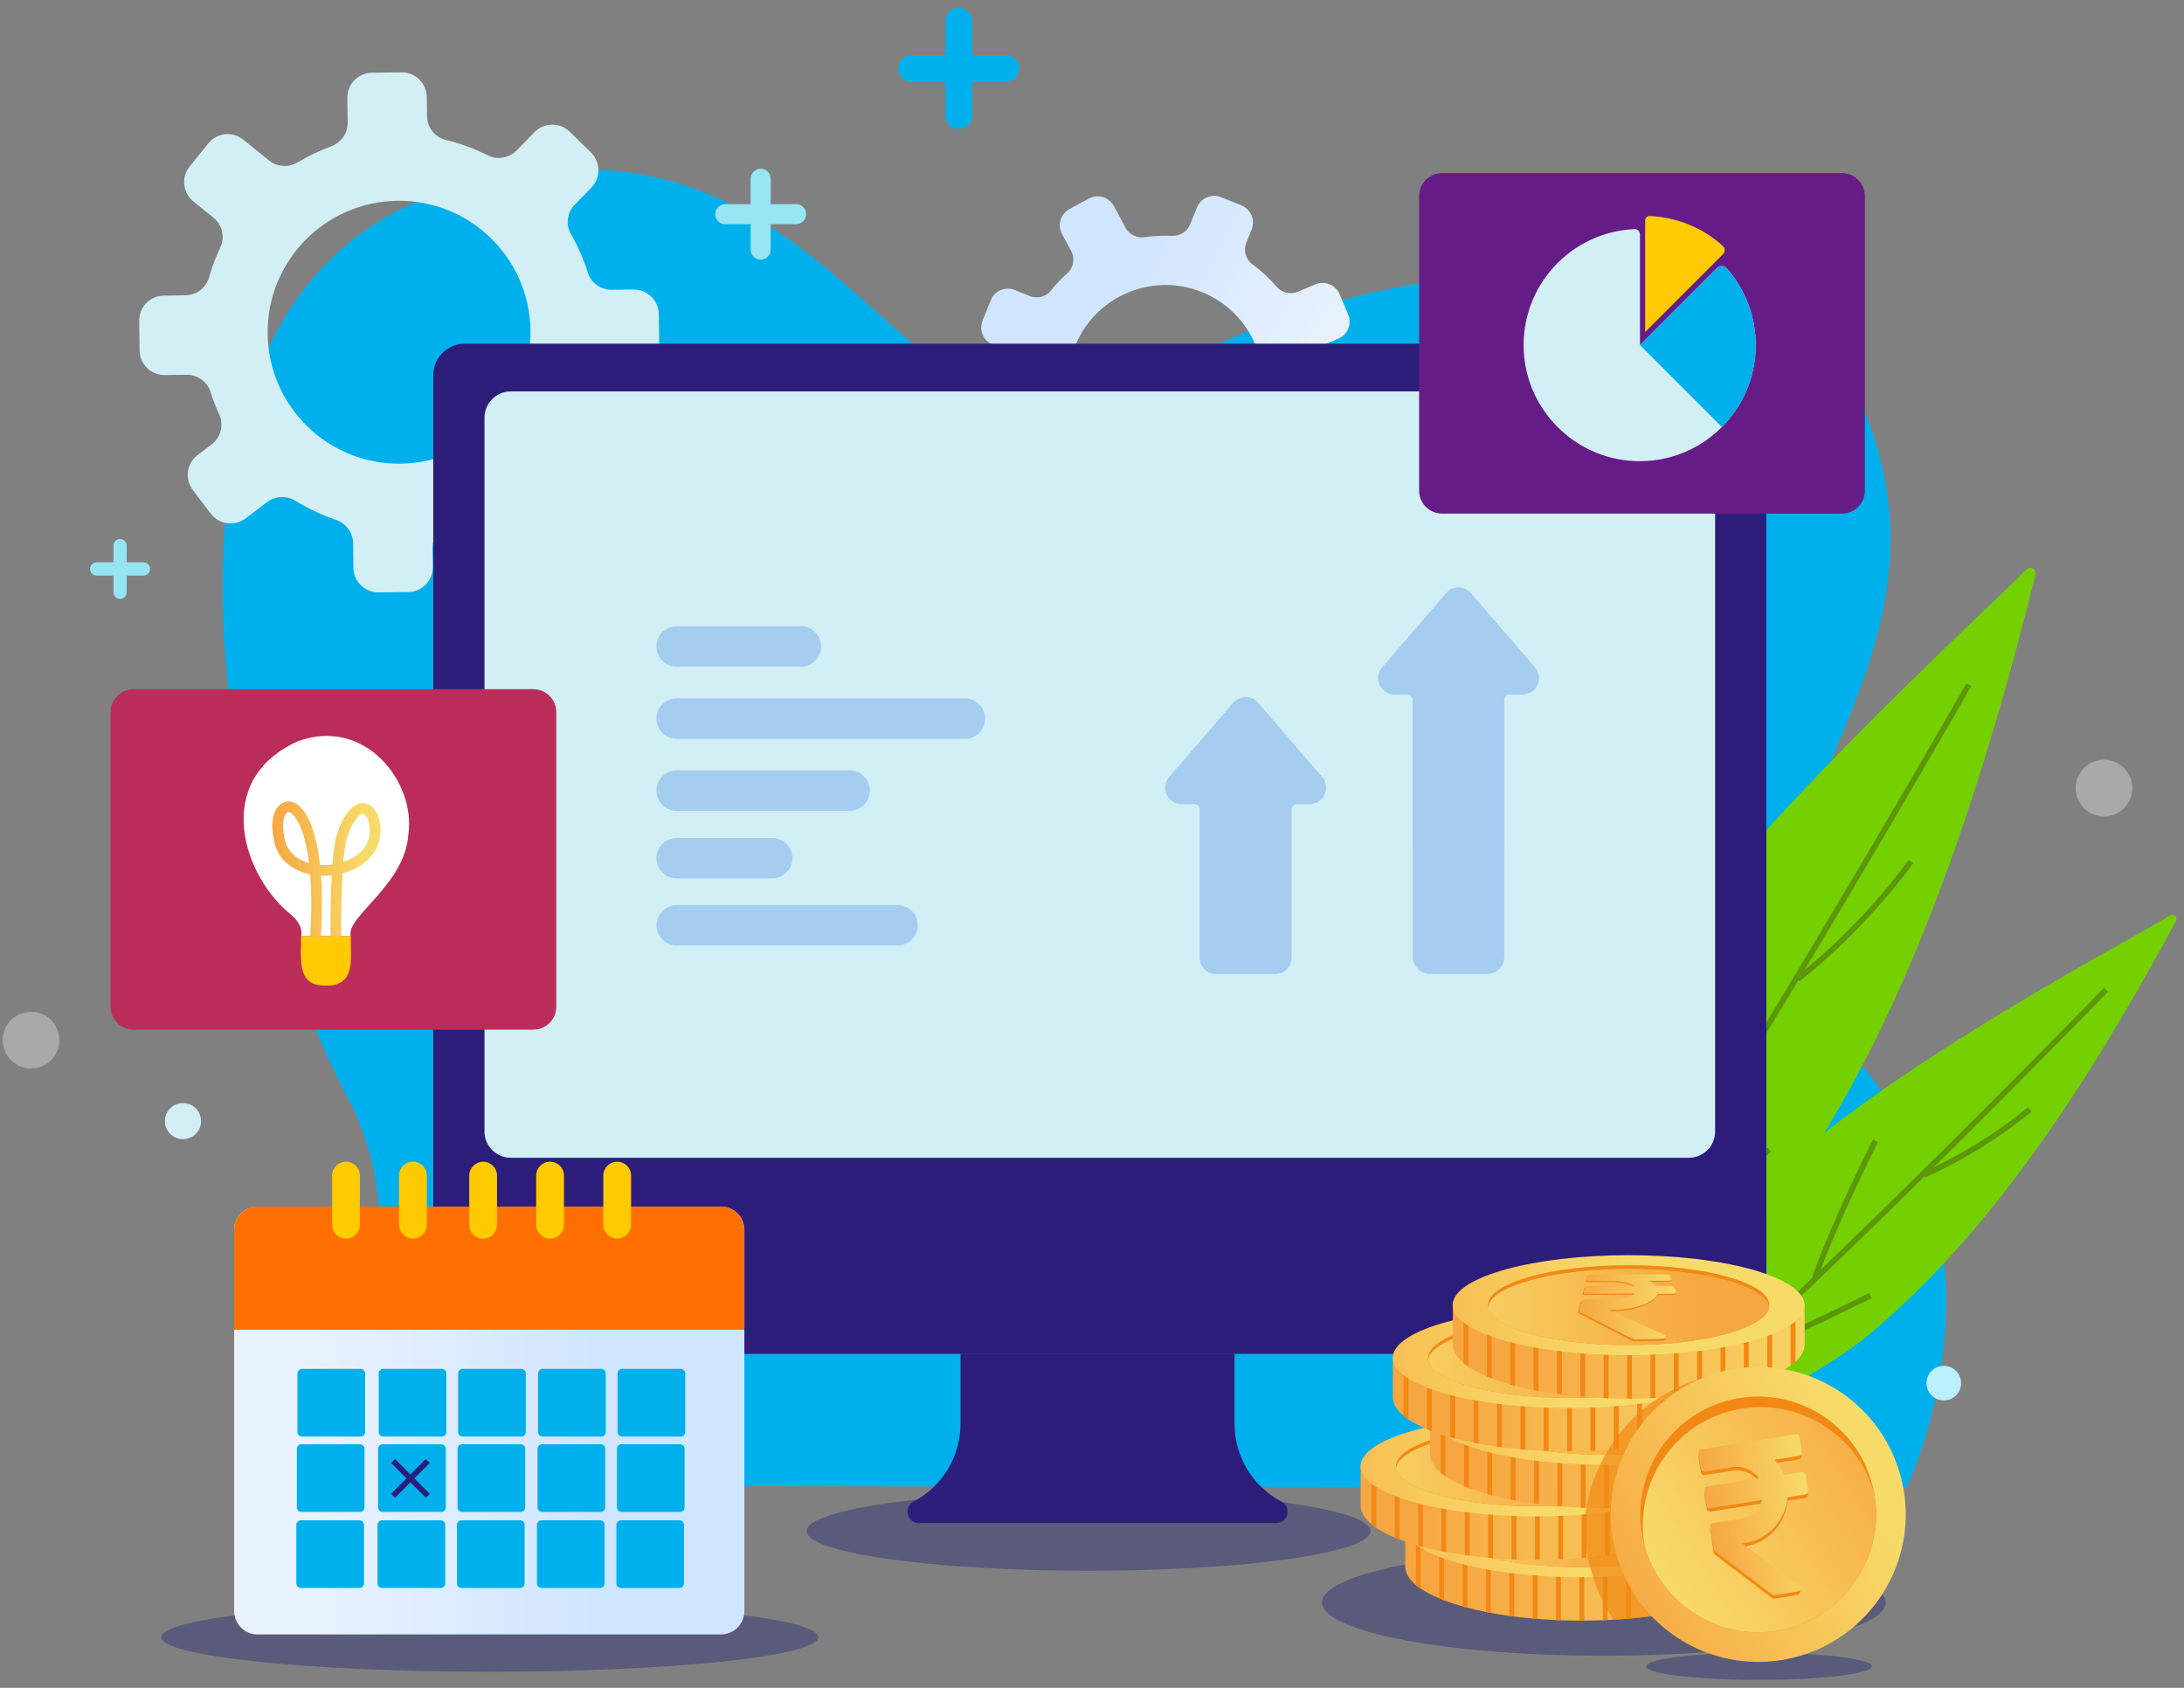 <svg width="198" height="153" viewBox="0 0 198 153" fill="none" xmlns="http://www.w3.org/2000/svg">
<rect x="0" y="0" width="198" height="153" fill="#808080" stroke="none"/>
<path d="M172.836 134.841C172.836 134.841 183.655 112.806 167.79 95.401C151.151 77.141 178.717 63.231 169.422 38.245C163.159 21.411 127.263 20.523 104.355 34.4C81.453 48.277 77.92 6.296 40.99 17.146C9.918 26.274 19.741 77.162 31.48 99.424C37.716 111.255 32.67 123.463 30.112 134.685L172.836 134.841Z" fill="#00B0ED"/>
<path d="M57.43 26.242L55.47 26.269C54.49 26.279 53.596 25.671 53.3 24.734C52.912 23.495 52.39 22.316 51.755 21.207C51.259 20.345 51.421 19.252 52.115 18.541L53.612 17.006C54.485 16.113 54.463 14.68 53.569 13.813L51.647 11.939C50.753 11.067 49.321 11.088 48.453 11.982L46.87 13.609C46.181 14.319 45.104 14.529 44.221 14.082C43.015 13.474 41.733 13 40.392 12.677C39.407 12.44 38.723 11.535 38.712 10.523L38.691 8.789C38.674 7.54 37.651 6.543 36.402 6.56L33.72 6.592C32.471 6.608 31.475 7.631 31.491 8.881L31.518 11.115C31.528 12.09 30.909 12.941 29.994 13.28C28.949 13.662 27.953 14.142 27.016 14.702C26.186 15.197 25.147 15.149 24.393 14.546L22.062 12.661C21.092 11.875 19.671 12.025 18.884 13L17.199 15.084C16.413 16.053 16.564 17.475 17.533 18.261L19.348 19.726C20.15 20.378 20.419 21.492 19.978 22.429C19.558 23.307 19.213 24.228 18.938 25.176C18.669 26.118 17.791 26.753 16.811 26.77L14.851 26.797C13.602 26.813 12.606 27.836 12.622 29.085L12.654 31.767C12.67 33.016 13.693 34.012 14.943 33.996L16.892 33.969C17.878 33.959 18.782 34.572 19.078 35.509C19.305 36.22 19.568 36.91 19.875 37.577C20.311 38.53 20.015 39.661 19.181 40.291L17.915 41.25C16.919 42.004 16.725 43.42 17.479 44.416L19.1 46.554C19.854 47.55 21.27 47.744 22.266 46.99L24.221 45.509C24.98 44.933 26.003 44.912 26.811 45.412C27.942 46.107 29.159 46.683 30.435 47.114C31.356 47.426 32.002 48.261 32.013 49.236L32.04 51.471C32.056 52.72 33.079 53.716 34.329 53.7L37.01 53.668C38.26 53.651 39.256 52.628 39.24 51.379L39.218 49.645C39.208 48.633 39.864 47.712 40.844 47.448C42.169 47.093 43.435 46.586 44.619 45.956C45.492 45.493 46.563 45.676 47.274 46.365L48.927 47.976C49.821 48.848 51.254 48.827 52.121 47.933L53.995 46.01C54.867 45.116 54.846 43.684 53.952 42.817L52.401 41.304C51.684 40.609 51.501 39.521 51.975 38.644C52.589 37.513 53.079 36.312 53.44 35.057C53.709 34.115 54.592 33.479 55.572 33.468L57.533 33.441C58.782 33.425 59.778 32.402 59.762 31.153L59.73 28.471C59.703 27.222 58.674 26.226 57.43 26.242ZM36.332 42.031C29.751 42.117 24.35 36.85 24.264 30.27C24.178 23.689 29.444 18.288 36.025 18.202C42.605 18.116 48.007 23.382 48.093 29.963C48.179 36.543 42.912 41.944 36.332 42.031Z" fill="#D2EFF6"/>
<path d="M121.307 38.11L119.956 37.566C119.282 37.297 118.846 36.619 118.911 35.897C118.997 34.938 118.981 33.98 118.862 33.043C118.771 32.311 119.191 31.611 119.869 31.32L121.334 30.695C122.185 30.334 122.583 29.349 122.223 28.498L121.442 26.667C121.081 25.816 120.096 25.418 119.245 25.779L117.694 26.436C117.021 26.721 116.224 26.559 115.744 25.999C115.093 25.24 114.35 24.546 113.526 23.942C112.917 23.495 112.713 22.682 112.993 21.988L113.472 20.797C113.817 19.941 113.402 18.961 112.546 18.617L110.699 17.873C109.843 17.529 108.862 17.944 108.518 18.8L107.899 20.334C107.629 21.008 106.956 21.411 106.235 21.379C105.411 21.341 104.592 21.384 103.79 21.498C103.079 21.6 102.384 21.271 102.04 20.641L100.984 18.681C100.543 17.868 99.53 17.561 98.712 18.003L96.962 18.945C96.148 19.387 95.841 20.399 96.283 21.218L97.107 22.741C97.473 23.415 97.333 24.26 96.762 24.772C96.224 25.251 95.723 25.779 95.265 26.355C94.813 26.92 94.027 27.103 93.354 26.834L92.002 26.29C91.146 25.946 90.166 26.36 89.821 27.216L89.078 29.064C88.733 29.92 89.148 30.9 90.004 31.244L91.345 31.783C92.023 32.058 92.465 32.736 92.4 33.463C92.352 34.012 92.336 34.562 92.352 35.105C92.379 35.881 91.851 36.57 91.097 36.764L89.956 37.06C89.062 37.292 88.518 38.207 88.749 39.101L89.245 41.029C89.476 41.923 90.392 42.461 91.286 42.235L93.047 41.783C93.731 41.605 94.436 41.885 94.845 42.456C95.421 43.258 96.084 43.996 96.838 44.658C97.382 45.138 97.581 45.892 97.312 46.565L96.692 48.099C96.348 48.956 96.762 49.936 97.619 50.28L99.466 51.024C100.322 51.368 101.302 50.953 101.647 50.097L102.126 48.907C102.406 48.207 103.122 47.771 103.865 47.868C104.872 48.003 105.885 48.019 106.875 47.927C107.602 47.857 108.286 48.293 108.572 48.967L109.239 50.544C109.6 51.395 110.586 51.794 111.436 51.433L113.267 50.657C114.118 50.297 114.517 49.311 114.156 48.46L113.526 46.985C113.235 46.306 113.418 45.509 113.994 45.041C114.737 44.443 115.416 43.765 116.024 43.005C116.477 42.44 117.263 42.257 117.936 42.526L119.282 43.07C120.139 43.414 121.119 43 121.463 42.144L122.206 40.297C122.578 39.435 122.163 38.46 121.307 38.11ZM102.352 42.871C97.829 41.045 95.637 35.897 97.468 31.368C99.293 26.845 104.441 24.653 108.97 26.479C113.494 28.304 115.685 33.452 113.86 37.981C112.029 42.51 106.881 44.696 102.352 42.871Z" fill="url(#paint0_linear_1_425)"/>
<path d="M139.702 137.835C139.315 138.244 139.729 138.831 140.16 138.481C146.008 133.683 163.213 126.193 169.438 120.991C178.663 113.28 187.333 101.933 197.241 83.554C197.456 83.156 197.117 82.757 196.756 82.978C192.233 85.735 165.583 99.58 156.525 111.061C149.072 120.512 146.423 130.759 139.702 137.835Z" fill="#74D000"/>
<path d="M190.924 89.72C190.924 89.72 158.69 123.021 141.722 136.43" stroke="#5C960B" stroke-width="0.508" stroke-miterlimit="10"/>
<path d="M169.578 117.442C169.578 117.442 161.921 121.244 156.837 123.333" stroke="#5C960B" stroke-width="0.508" stroke-miterlimit="10"/>
<path d="M170.025 103.414C170.025 103.414 166.196 110.996 164.516 115.902" stroke="#5C960B" stroke-width="0.508" stroke-miterlimit="10"/>
<path d="M184.01 100.571C184.01 100.571 179.987 104.044 174.414 106.505" stroke="#5C960B" stroke-width="0.508" stroke-miterlimit="10"/>
<path d="M129.083 139.828C128.722 140.468 129.444 141.088 129.875 140.501C135.739 132.504 155.157 117.405 161.372 108.772C170.58 95.978 177.903 78.751 184.511 52.192C184.656 51.616 184.096 51.223 183.709 51.621C178.862 56.597 149.514 82.838 141.743 100.361C135.351 114.777 135.319 128.659 129.083 139.828Z" fill="#74D000"/>
<path d="M178.496 62.068C178.496 62.068 148.383 114.841 131.189 137.383" stroke="#5C960B" stroke-width="0.508" stroke-miterlimit="10"/>
<path d="M160.402 104.217C160.402 104.217 151.915 111.535 146.137 115.837" stroke="#5C960B" stroke-width="0.508" stroke-miterlimit="10"/>
<path d="M156.401 86.258C156.401 86.258 154.005 97.13 153.461 103.904" stroke="#5C960B" stroke-width="0.508" stroke-miterlimit="10"/>
<path d="M173.24 78.099C173.24 78.099 169.261 83.818 162.982 88.756" stroke="#5C960B" stroke-width="0.508" stroke-miterlimit="10"/>
<path opacity="0.3" d="M98.69 142.385C112.805 142.385 124.247 140.775 124.247 138.788C124.247 136.802 112.805 135.191 98.69 135.191C84.575 135.191 73.133 136.802 73.133 138.788C73.133 140.775 84.575 142.385 98.69 142.385Z" fill="url(#paint1_linear_1_425)"/>
<path opacity="0.3" d="M44.399 151.54C60.851 151.54 74.188 150.137 74.188 148.406C74.188 146.675 60.851 145.272 44.399 145.272C27.946 145.272 14.609 146.675 14.609 148.406C14.609 150.137 27.946 151.54 44.399 151.54Z" fill="url(#paint2_linear_1_425)"/>
<path opacity="0.3" d="M159.465 152.278C165.122 152.278 169.708 151.728 169.708 151.05C169.708 150.372 165.122 149.822 159.465 149.822C153.809 149.822 149.223 150.372 149.223 151.05C149.223 151.728 153.809 152.278 159.465 152.278Z" fill="url(#paint3_linear_1_425)"/>
<path opacity="0.3" d="M145.405 150.091C159.52 150.091 170.962 147.926 170.962 145.256C170.962 142.585 159.52 140.42 145.405 140.42C131.29 140.42 119.848 142.585 119.848 145.256C119.848 147.926 131.29 150.091 145.405 150.091Z" fill="url(#paint4_linear_1_425)"/>
<path d="M157.274 122.709H42.142C40.559 122.709 39.278 121.427 39.278 119.844V34.018C39.278 32.434 40.559 31.153 42.142 31.153H157.274C158.857 31.153 160.138 32.434 160.138 34.018V119.844C160.138 121.427 158.857 122.709 157.274 122.709Z" fill="#2C1D7B"/>
<path d="M42.142 122.709H157.274C158.857 122.709 160.138 121.427 160.138 119.844V109.871H39.278V119.844C39.278 121.427 40.559 122.709 42.142 122.709Z" fill="#2C1D7B"/>
<path d="M87.08 129.063V122.709H111.921V129.063C111.921 132.019 113.558 134.739 116.181 136.117C117.134 136.618 116.778 138.061 115.701 138.061H111.926H87.085H83.311C82.234 138.061 81.878 136.618 82.831 136.117C85.438 134.739 87.08 132.019 87.08 129.063Z" fill="#2C1D7B"/>
<path d="M153.116 104.949H46.3C44.986 104.949 43.925 103.883 43.925 102.574V37.857C43.925 36.543 44.991 35.483 46.3 35.483H153.116C154.43 35.483 155.491 36.549 155.491 37.857V102.569C155.496 103.883 154.43 104.949 153.116 104.949Z" fill="#D2EFF6"/>
<path d="M159.298 141.933C159.298 141.949 159.298 141.965 159.298 141.976C159.298 142.531 159.002 143.064 158.458 143.559C158.324 143.683 158.178 143.802 158.017 143.915C157.564 144.243 156.999 144.55 156.342 144.836C156.197 144.9 156.051 144.959 155.9 145.019C155.389 145.218 154.829 145.406 154.226 145.584C154.08 145.627 153.935 145.665 153.784 145.708C153.256 145.848 152.696 145.983 152.109 146.101C151.964 146.133 151.819 146.16 151.668 146.187C151.129 146.29 150.569 146.381 149.993 146.462C149.848 146.483 149.697 146.505 149.552 146.521C149.008 146.591 148.448 146.656 147.877 146.704C147.731 146.715 147.581 146.731 147.435 146.742C146.886 146.785 146.326 146.823 145.76 146.85C145.615 146.855 145.464 146.86 145.319 146.866C144.77 146.887 144.21 146.898 143.644 146.903C143.547 146.903 143.445 146.903 143.348 146.903C143.3 146.903 143.251 146.903 143.203 146.903C142.637 146.903 142.077 146.893 141.528 146.871C141.377 146.866 141.232 146.86 141.086 146.855C140.666 146.839 140.252 146.812 139.842 146.785C139.697 146.774 139.552 146.763 139.406 146.753C139.255 146.742 139.11 146.731 138.965 146.715C138.394 146.667 137.834 146.607 137.29 146.537C137.139 146.516 136.994 146.5 136.848 146.478C136.504 146.43 136.164 146.381 135.83 146.322C135.61 146.284 135.389 146.246 135.174 146.209C135.023 146.182 134.877 146.155 134.732 146.123C134.145 146.004 133.585 145.88 133.057 145.74C132.955 145.713 132.847 145.687 132.745 145.66C132.702 145.649 132.659 145.633 132.616 145.622C132.379 145.557 132.142 145.487 131.916 145.412C131.571 145.304 131.248 145.191 130.941 145.073C130.79 145.013 130.639 144.954 130.499 144.895C129.934 144.658 129.433 144.405 129.013 144.141C128.948 144.098 128.884 144.06 128.825 144.017C128.749 143.963 128.674 143.915 128.604 143.861C128.528 143.802 128.453 143.748 128.383 143.689C127.742 143.156 127.392 142.579 127.392 141.976C127.392 141.933 127.392 141.89 127.398 141.847V138.438H128.378H128.819H130.494H130.936H132.244H132.61H133.052H134.727H135.168L136.843 138.433H137.284L138.959 138.427H139.401H141.076H141.517H143.192H143.633H145.308H145.75L147.424 138.422H147.866L149.541 138.417H149.982H151.657H152.099H153.773H154.215H154.323H155.89H156.331L158.006 138.411H158.447H159.282L159.298 141.933Z" fill="url(#paint5_linear_1_425)"/>
<path d="M128.803 138.444V144.023C128.728 143.969 128.652 143.92 128.582 143.866C128.507 143.807 128.432 143.753 128.362 143.694V138.449L128.803 138.444Z" fill="#F18914"/>
<path d="M130.919 138.438V145.078C130.769 145.019 130.618 144.96 130.478 144.9V138.438H130.919Z" fill="#F18914"/>
<path d="M133.036 138.433V145.746C132.933 145.719 132.826 145.692 132.723 145.665C132.68 145.654 132.637 145.638 132.594 145.627V138.438L133.036 138.433Z" fill="#F18914"/>
<path d="M135.157 138.433V146.214C135.007 146.187 134.861 146.16 134.716 146.128V138.433H135.157Z" fill="#F18914"/>
<path d="M137.274 138.427V146.537C137.123 146.516 136.978 146.5 136.832 146.478V138.427H137.274Z" fill="#F18914"/>
<path d="M139.395 138.427V146.758C139.245 146.747 139.099 146.737 138.954 146.72V138.427H139.395Z" fill="#F18914"/>
<path d="M141.512 138.422V146.877C141.361 146.871 141.216 146.866 141.07 146.86V138.422H141.512Z" fill="#F18914"/>
<path d="M143.628 138.417V146.903C143.531 146.903 143.429 146.903 143.332 146.903C143.283 146.903 143.235 146.903 143.186 146.903V138.417H143.628Z" fill="#F18914"/>
<path d="M145.75 138.417V146.855C145.604 146.86 145.454 146.866 145.308 146.871V138.417H145.75Z" fill="#F18914"/>
<path d="M147.866 138.411V146.704C147.721 146.715 147.57 146.731 147.424 146.742V138.411H147.866Z" fill="#F18914"/>
<path d="M149.982 138.411V146.462C149.837 146.483 149.686 146.505 149.541 146.521V138.411H149.982Z" fill="#F18914"/>
<path d="M152.104 138.406V146.096C151.959 146.128 151.813 146.155 151.662 146.182V138.406H152.104Z" fill="#F18914"/>
<path d="M154.22 138.406V145.584C154.075 145.627 153.929 145.665 153.779 145.708V138.406H154.22Z" fill="#F18914"/>
<path d="M156.342 138.401V144.836C156.197 144.9 156.051 144.959 155.9 145.019V138.401H156.342Z" fill="#F18914"/>
<path d="M158.458 138.395V143.559C158.324 143.683 158.178 143.802 158.017 143.915V138.395H158.458Z" fill="#F18914"/>
<path d="M159.293 138.438C159.293 140.942 152.147 142.972 143.337 142.972C142.131 142.972 140.962 142.935 139.832 142.865C138.415 142.773 137.064 142.633 135.82 142.439C134.705 142.272 133.671 142.062 132.734 141.825C132.449 141.755 132.169 141.68 131.905 141.599C130.731 141.255 129.745 140.862 129.002 140.431C128.857 140.345 128.717 140.258 128.593 140.172C127.812 139.639 127.381 139.052 127.381 138.438C127.381 138.384 127.387 138.325 127.392 138.271C127.699 135.848 134.721 133.909 143.337 133.909C145.459 133.909 147.478 134.028 149.331 134.238C149.686 134.281 150.042 134.324 150.381 134.373C151.883 134.583 153.251 134.857 154.441 135.186C154.705 135.256 154.958 135.331 155.2 135.412C156.067 135.687 156.821 135.993 157.435 136.322C158.071 136.661 158.555 137.027 158.868 137.41C159.099 137.69 159.234 137.981 159.277 138.277C159.288 138.325 159.293 138.384 159.293 138.438Z" fill="url(#paint6_linear_1_425)"/>
<path d="M156.089 138.438C156.089 138.492 156.083 138.551 156.078 138.605C155.771 140.528 150.171 142.062 143.337 142.062C136.498 142.062 130.903 140.528 130.596 138.605C130.591 138.551 130.586 138.492 130.586 138.438C130.586 136.44 136.31 134.814 143.343 134.814C150.375 134.814 156.089 136.44 156.089 138.438Z" fill="#F18914"/>
<path d="M156.078 138.605C155.771 140.528 150.171 142.062 143.337 142.062C143.186 142.062 143.03 142.062 142.879 142.062C141.356 142.046 139.896 141.955 138.55 141.799C137.204 141.642 135.97 141.427 134.899 141.158C134.624 141.088 134.366 141.018 134.113 140.942C132.971 140.603 132.056 140.199 131.447 139.752C131.302 139.644 131.167 139.537 131.059 139.424C130.796 139.16 130.639 138.885 130.591 138.605C130.898 136.683 136.498 135.148 143.332 135.148C144.199 135.148 145.044 135.175 145.863 135.218C146.277 135.24 146.692 135.272 147.091 135.31C148.733 135.455 150.235 135.692 151.522 135.999C151.802 136.063 152.066 136.133 152.325 136.209C153.326 136.494 154.166 136.823 154.791 137.189C155.405 137.544 155.814 137.932 155.992 138.341C156.035 138.422 156.062 138.514 156.078 138.605Z" fill="url(#paint7_linear_1_425)"/>
<path d="M145.109 140.495V141.098H142.416V140.522C140.505 140.49 138.658 140.345 137.511 140.145L138.959 139.214C140.219 139.424 141.899 139.558 143.369 139.558C144.651 139.558 145.109 139.483 145.109 139.354C145.109 138.874 137.721 139.262 137.721 137.846C137.721 137.232 139.288 136.72 142.416 136.591V135.999H145.109V136.58C146.52 136.618 147.898 136.72 148.986 136.893L147.629 137.819C146.31 137.631 145.071 137.539 143.908 137.539C142.589 137.539 142.169 137.647 142.169 137.776C142.169 138.234 149.557 137.851 149.557 139.251C149.557 139.838 148.071 140.35 145.109 140.495Z" fill="#F18914"/>
<path d="M145.028 140.296V140.899H142.336V140.323C140.424 140.291 138.577 140.145 137.43 139.946L138.878 139.014C140.138 139.224 141.819 139.359 143.289 139.359C144.57 139.359 145.028 139.284 145.028 139.154C145.028 138.675 137.64 139.063 137.64 137.647C137.64 137.033 139.207 136.521 142.336 136.392V135.8H145.028V136.381C146.439 136.419 147.818 136.521 148.905 136.694L147.548 137.62C146.229 137.431 144.99 137.34 143.827 137.34C142.508 137.34 142.088 137.447 142.088 137.577C142.088 138.034 149.476 137.652 149.476 139.052C149.481 139.639 147.99 140.151 145.028 140.296Z" fill="url(#paint8_linear_1_425)"/>
<path d="M155.26 136.414C155.26 136.43 155.26 136.446 155.26 136.457C155.26 137.011 154.963 137.544 154.42 138.04C154.285 138.164 154.139 138.282 153.978 138.395C153.526 138.724 152.96 139.031 152.303 139.316C152.158 139.381 152.012 139.44 151.862 139.499C151.35 139.698 150.79 139.887 150.187 140.065C150.042 140.108 149.896 140.145 149.745 140.188C149.218 140.328 148.658 140.463 148.071 140.581C147.925 140.614 147.78 140.641 147.629 140.668C147.091 140.77 146.531 140.862 145.954 140.942C145.809 140.964 145.658 140.985 145.513 141.002C144.969 141.072 144.409 141.136 143.838 141.185C143.693 141.195 143.542 141.212 143.396 141.222C142.847 141.265 142.287 141.303 141.722 141.33C141.576 141.335 141.426 141.341 141.28 141.352C140.731 141.373 140.171 141.384 139.605 141.389C139.508 141.389 139.406 141.389 139.309 141.389C139.261 141.389 139.212 141.389 139.164 141.389C138.598 141.389 138.038 141.378 137.489 141.357C137.338 141.352 137.193 141.346 137.048 141.341C136.627 141.325 136.213 141.298 135.804 141.271C135.658 141.26 135.513 141.249 135.367 141.238C135.217 141.228 135.071 141.217 134.926 141.201C134.355 141.152 133.795 141.093 133.251 141.023C133.1 141.002 132.955 140.985 132.81 140.964C132.465 140.915 132.126 140.867 131.792 140.808C131.571 140.77 131.35 140.732 131.135 140.695C130.984 140.668 130.839 140.641 130.693 140.608C130.106 140.49 129.546 140.366 129.018 140.226C128.916 140.199 128.808 140.172 128.706 140.145C128.663 140.135 128.62 140.118 128.577 140.108C128.34 140.043 128.103 139.973 127.877 139.898C127.532 139.79 127.209 139.677 126.902 139.558C126.751 139.499 126.601 139.44 126.461 139.381C125.895 139.144 125.394 138.891 124.974 138.627C124.91 138.584 124.845 138.546 124.786 138.503C124.71 138.449 124.635 138.401 124.565 138.347C124.49 138.287 124.414 138.234 124.344 138.174C123.703 137.641 123.353 137.065 123.353 136.462C123.353 136.419 123.353 136.376 123.359 136.333V132.924H124.339H124.78H126.455H126.897H128.205H128.572H129.013H130.688H131.129L132.804 132.919H133.246L134.92 132.913H135.362H137.037H137.478H139.153H139.595H141.269H141.711L143.386 132.908H143.827L145.502 132.902H145.944H147.618H148.06H149.735H150.176H150.284H151.851H152.292L153.967 132.897H154.409H155.243L155.26 136.414Z" fill="url(#paint9_linear_1_425)"/>
<path d="M124.764 132.924V138.503C124.689 138.449 124.614 138.401 124.544 138.347C124.468 138.287 124.393 138.234 124.323 138.174V132.929L124.764 132.924Z" fill="#F18914"/>
<path d="M126.886 132.919V139.558C126.735 139.499 126.584 139.44 126.444 139.381V132.919H126.886Z" fill="#F18914"/>
<path d="M129.002 132.913V140.226C128.9 140.199 128.792 140.172 128.69 140.145C128.647 140.135 128.604 140.118 128.561 140.108V132.919L129.002 132.913Z" fill="#F18914"/>
<path d="M131.119 132.913V140.695C130.968 140.668 130.822 140.641 130.677 140.608V132.913H131.119Z" fill="#F18914"/>
<path d="M133.24 132.908V141.018C133.09 140.996 132.944 140.98 132.799 140.958V132.908H133.24Z" fill="#F18914"/>
<path d="M135.357 132.908V141.238C135.206 141.228 135.06 141.217 134.915 141.201V132.908H135.357Z" fill="#F18914"/>
<path d="M137.478 132.902V141.357C137.328 141.352 137.182 141.346 137.037 141.341V132.902H137.478Z" fill="#F18914"/>
<path d="M139.595 132.902V141.389C139.498 141.389 139.395 141.389 139.298 141.389C139.25 141.389 139.202 141.389 139.153 141.389V132.902H139.595Z" fill="#F18914"/>
<path d="M141.711 132.897V141.335C141.566 141.341 141.415 141.346 141.269 141.357V132.902L141.711 132.897Z" fill="#F18914"/>
<path d="M143.833 132.892V141.185C143.687 141.195 143.536 141.212 143.391 141.222V132.892H143.833Z" fill="#F18914"/>
<path d="M145.949 132.892V140.942C145.804 140.964 145.653 140.985 145.507 141.002V132.892H145.949Z" fill="#F18914"/>
<path d="M148.065 132.886V140.582C147.92 140.614 147.774 140.641 147.624 140.668V132.892L148.065 132.886Z" fill="#F18914"/>
<path d="M150.187 132.886V140.065C150.042 140.108 149.896 140.145 149.745 140.188V132.886H150.187Z" fill="#F18914"/>
<path d="M152.303 132.881V139.316C152.158 139.381 152.012 139.44 151.862 139.499V132.881H152.303Z" fill="#F18914"/>
<path d="M154.425 132.881V138.045C154.29 138.169 154.145 138.287 153.983 138.401V132.881H154.425Z" fill="#F18914"/>
<path d="M155.26 132.919C155.26 135.423 148.114 137.453 139.304 137.453C138.098 137.453 136.929 137.415 135.798 137.345C134.382 137.254 133.03 137.114 131.786 136.92C130.672 136.753 129.638 136.543 128.701 136.306C128.415 136.236 128.135 136.16 127.871 136.08C126.698 135.735 125.712 135.342 124.969 134.911C124.824 134.825 124.684 134.739 124.56 134.653C123.779 134.119 123.348 133.533 123.348 132.919C123.348 132.865 123.353 132.806 123.359 132.752C123.666 130.328 130.688 128.39 139.304 128.39C141.426 128.39 143.445 128.508 145.297 128.718C145.653 128.761 146.008 128.804 146.347 128.853C147.85 129.063 149.218 129.338 150.408 129.666C150.672 129.736 150.925 129.812 151.167 129.892C152.034 130.167 152.788 130.474 153.402 130.802C154.037 131.142 154.522 131.508 154.834 131.89C155.066 132.17 155.2 132.461 155.243 132.757C155.254 132.806 155.26 132.865 155.26 132.919Z" fill="url(#paint10_linear_1_425)"/>
<path d="M152.056 132.919C152.056 132.973 152.05 133.032 152.045 133.086C151.738 135.008 146.137 136.543 139.304 136.543C132.465 136.543 126.87 135.008 126.563 133.086C126.558 133.032 126.552 132.973 126.552 132.919C126.552 130.921 132.276 129.295 139.309 129.295C146.331 129.3 152.056 130.921 152.056 132.919Z" fill="#F18914"/>
<path d="M152.045 133.086C151.738 135.008 146.137 136.543 139.304 136.543C139.153 136.543 138.997 136.543 138.846 136.543C137.322 136.527 135.863 136.435 134.517 136.279C133.17 136.123 131.937 135.907 130.866 135.638C130.591 135.568 130.332 135.498 130.079 135.423C128.938 135.083 128.022 134.68 127.414 134.233C127.268 134.125 127.134 134.017 127.026 133.904C126.762 133.64 126.606 133.366 126.558 133.086C126.864 131.163 132.465 129.628 139.298 129.628C140.165 129.628 141.011 129.655 141.829 129.698C142.244 129.72 142.659 129.752 143.057 129.79C144.7 129.935 146.202 130.172 147.489 130.479C147.769 130.544 148.033 130.614 148.291 130.689C149.293 130.975 150.133 131.303 150.758 131.669C151.372 132.025 151.781 132.412 151.959 132.822C152.002 132.902 152.029 132.994 152.045 133.086Z" fill="url(#paint11_linear_1_425)"/>
<path d="M141.076 134.976V135.579H138.383V135.003C136.471 134.97 134.624 134.825 133.477 134.626L134.926 133.694C136.186 133.904 137.866 134.039 139.336 134.039C140.618 134.039 141.076 133.963 141.076 133.834C141.076 133.355 133.687 133.743 133.687 132.326C133.687 131.712 135.254 131.201 138.383 131.072V130.479H141.076V131.061C142.486 131.098 143.865 131.201 144.953 131.373L143.596 132.299C142.276 132.111 141.038 132.019 139.875 132.019C138.555 132.019 138.135 132.127 138.135 132.256C138.135 132.714 145.523 132.332 145.523 133.732C145.523 134.319 144.032 134.83 141.076 134.976Z" fill="#F18914"/>
<path d="M140.995 134.776V135.38H138.302V134.803C136.391 134.771 134.543 134.626 133.396 134.426L134.845 133.495C136.105 133.705 137.785 133.839 139.255 133.839C140.537 133.839 140.995 133.764 140.995 133.635C140.995 133.156 133.606 133.543 133.606 132.127C133.606 131.513 135.174 131.002 138.302 130.872V130.28H140.995V130.862C142.406 130.899 143.784 131.002 144.872 131.174L143.515 132.1C142.196 131.912 140.957 131.82 139.794 131.82C138.475 131.82 138.054 131.928 138.054 132.057C138.054 132.515 145.443 132.132 145.443 133.533C145.443 134.12 143.956 134.631 140.995 134.776Z" fill="url(#paint12_linear_1_425)"/>
<path d="M161.539 131.745C161.539 131.761 161.539 131.777 161.539 131.788C161.539 132.342 161.242 132.876 160.698 133.371C160.564 133.495 160.418 133.613 160.257 133.726C159.805 134.055 159.239 134.362 158.582 134.647C158.437 134.712 158.291 134.771 158.141 134.83C157.629 135.03 157.069 135.218 156.466 135.396C156.32 135.439 156.175 135.477 156.024 135.52C155.497 135.66 154.936 135.794 154.35 135.913C154.204 135.945 154.059 135.972 153.908 135.999C153.369 136.101 152.809 136.193 152.233 136.273C152.088 136.295 151.937 136.317 151.792 136.333C151.248 136.403 150.688 136.467 150.117 136.516C149.972 136.527 149.821 136.543 149.675 136.554C149.126 136.597 148.566 136.634 148.001 136.661C147.855 136.667 147.704 136.672 147.559 136.677C147.01 136.699 146.45 136.71 145.884 136.715C145.787 136.715 145.685 136.715 145.588 136.715C145.54 136.715 145.491 136.715 145.443 136.715C144.877 136.715 144.317 136.704 143.768 136.683C143.617 136.677 143.472 136.672 143.326 136.667C142.906 136.65 142.492 136.624 142.083 136.597C141.937 136.586 141.792 136.575 141.646 136.564C141.496 136.554 141.35 136.543 141.205 136.527C140.634 136.478 140.074 136.419 139.53 136.349C139.379 136.327 139.234 136.311 139.088 136.29C138.744 136.241 138.405 136.193 138.071 136.133C137.85 136.096 137.629 136.058 137.414 136.02C137.263 135.993 137.118 135.967 136.972 135.934C136.385 135.816 135.825 135.692 135.297 135.552C135.195 135.525 135.087 135.498 134.985 135.471C134.942 135.46 134.899 135.444 134.856 135.433C134.619 135.369 134.382 135.299 134.156 135.223C133.811 135.116 133.488 135.003 133.181 134.884C133.03 134.825 132.88 134.766 132.74 134.706C132.174 134.47 131.673 134.216 131.253 133.953C131.189 133.909 131.124 133.872 131.065 133.829C130.989 133.775 130.914 133.726 130.844 133.673C130.769 133.613 130.693 133.559 130.623 133.5C129.982 132.967 129.632 132.391 129.632 131.788C129.632 131.745 129.632 131.702 129.638 131.659V128.25H130.618H131.059H132.734H133.176H134.484H134.85H135.292H136.967H137.408L139.083 128.244H139.525L141.199 128.239H141.641H143.316H143.757H145.432H145.874H147.548H147.99L149.665 128.234H150.106L151.781 128.228H152.222H153.897H154.339H156.014H156.455H156.563H158.13H158.571L160.246 128.223H160.688H161.522L161.539 131.745Z" fill="url(#paint13_linear_1_425)"/>
<path d="M131.043 128.25V133.829C130.968 133.775 130.892 133.726 130.822 133.673C130.747 133.613 130.672 133.559 130.602 133.5V128.255L131.043 128.25Z" fill="#F18914"/>
<path d="M133.165 128.25V134.89C133.014 134.83 132.863 134.771 132.723 134.712V128.25H133.165Z" fill="#F18914"/>
<path d="M135.281 128.244V135.557C135.179 135.53 135.071 135.503 134.969 135.477C134.926 135.466 134.883 135.45 134.84 135.439V128.25L135.281 128.244Z" fill="#F18914"/>
<path d="M137.398 128.239V136.02C137.247 135.993 137.101 135.967 136.956 135.934V128.239H137.398Z" fill="#F18914"/>
<path d="M139.519 128.239V136.349C139.368 136.327 139.223 136.311 139.078 136.29V128.239H139.519Z" fill="#F18914"/>
<path d="M141.636 128.234V136.564C141.485 136.554 141.339 136.543 141.194 136.527V128.234H141.636Z" fill="#F18914"/>
<path d="M143.752 128.234V136.688C143.601 136.683 143.456 136.677 143.31 136.672V128.234H143.752Z" fill="#F18914"/>
<path d="M145.874 128.228V136.715C145.777 136.715 145.674 136.715 145.577 136.715C145.529 136.715 145.48 136.715 145.432 136.715V128.228H145.874Z" fill="#F18914"/>
<path d="M147.99 128.228V136.667C147.844 136.672 147.694 136.677 147.548 136.683V128.228H147.99Z" fill="#F18914"/>
<path d="M150.112 128.223V136.516C149.966 136.527 149.815 136.543 149.67 136.554V128.223H150.112Z" fill="#F18914"/>
<path d="M152.228 128.218V136.273C152.082 136.295 151.932 136.317 151.786 136.333V128.223L152.228 128.218Z" fill="#F18914"/>
<path d="M154.344 128.218V135.907C154.199 135.94 154.053 135.967 153.903 135.993V128.218H154.344Z" fill="#F18914"/>
<path d="M156.466 128.212V135.39C156.32 135.433 156.175 135.471 156.024 135.514V128.212H156.466Z" fill="#F18914"/>
<path d="M158.582 128.212V134.647C158.437 134.712 158.291 134.771 158.141 134.83V128.212H158.582Z" fill="#F18914"/>
<path d="M160.698 128.207V133.371C160.564 133.495 160.418 133.613 160.257 133.726V128.207H160.698Z" fill="#F18914"/>
<path d="M161.539 128.25C161.539 130.754 154.393 132.784 145.577 132.784C144.371 132.784 143.203 132.746 142.072 132.676C140.655 132.585 139.304 132.445 138.06 132.251C136.945 132.084 135.911 131.874 134.974 131.637C134.689 131.567 134.409 131.492 134.145 131.411C132.971 131.066 131.986 130.673 131.243 130.242C131.097 130.156 130.957 130.07 130.833 129.984C130.052 129.451 129.622 128.864 129.622 128.25C129.622 128.196 129.627 128.137 129.632 128.083C129.939 125.66 136.961 123.721 145.577 123.721C147.699 123.721 149.718 123.84 151.571 124.05C151.926 124.093 152.282 124.136 152.621 124.184C154.123 124.394 155.491 124.669 156.681 124.997C156.945 125.067 157.198 125.143 157.441 125.223C158.307 125.498 159.061 125.8 159.675 126.134C160.311 126.473 160.795 126.839 161.108 127.221C161.339 127.501 161.474 127.792 161.517 128.088C161.533 128.137 161.539 128.191 161.539 128.25Z" fill="url(#paint14_linear_1_425)"/>
<path d="M158.334 128.25C158.334 128.304 158.329 128.363 158.324 128.417C158.017 130.339 152.416 131.874 145.583 131.874C138.744 131.874 133.149 130.339 132.842 128.417C132.836 128.363 132.831 128.304 132.831 128.25C132.831 126.252 138.555 124.626 145.588 124.626C152.61 124.626 158.334 126.252 158.334 128.25Z" fill="#F18914"/>
<path d="M158.318 128.417C158.011 130.339 152.411 131.874 145.577 131.874C145.427 131.874 145.27 131.874 145.12 131.874C143.596 131.858 142.136 131.766 140.79 131.61C139.444 131.454 138.211 131.239 137.144 130.969C136.87 130.899 136.611 130.829 136.358 130.754C135.217 130.415 134.301 130.011 133.693 129.564C133.547 129.456 133.413 129.348 133.305 129.235C133.041 128.971 132.885 128.697 132.836 128.417C133.143 126.494 138.744 124.96 145.577 124.96C146.444 124.96 147.29 124.987 148.108 125.03C148.523 125.051 148.938 125.083 149.336 125.121C150.979 125.267 152.481 125.503 153.768 125.81C154.048 125.875 154.312 125.945 154.57 126.02C155.572 126.306 156.412 126.634 157.037 127.001C157.651 127.356 158.06 127.744 158.238 128.153C158.281 128.234 158.307 128.325 158.318 128.417Z" fill="url(#paint15_linear_1_425)"/>
<path d="M147.349 130.302V130.905H144.657V130.328C142.745 130.296 140.898 130.151 139.751 129.952L141.199 129.02C142.459 129.23 144.14 129.365 145.61 129.365C146.891 129.365 147.349 129.289 147.349 129.16C147.349 128.681 139.961 129.068 139.961 127.652C139.961 127.038 141.528 126.527 144.657 126.397V125.805H147.349V126.387C148.76 126.424 150.138 126.527 151.226 126.699L149.869 127.625C148.55 127.437 147.311 127.345 146.148 127.345C144.829 127.345 144.409 127.453 144.409 127.582C144.409 128.04 151.797 127.657 151.797 129.058C151.802 129.65 150.311 130.156 147.349 130.302Z" fill="#F18914"/>
<path d="M147.274 130.102V130.705H144.581V130.129C142.669 130.097 140.822 129.952 139.675 129.752L141.124 128.821C142.384 129.031 144.064 129.165 145.534 129.165C146.816 129.165 147.274 129.09 147.274 128.961C147.274 128.481 139.885 128.869 139.885 127.453C139.885 126.839 141.452 126.327 144.581 126.198V125.606H147.274V126.187C148.684 126.225 150.063 126.327 151.151 126.5L149.794 127.426C148.474 127.237 147.236 127.146 146.073 127.146C144.753 127.146 144.333 127.254 144.333 127.383C144.333 127.841 151.722 127.458 151.722 128.858C151.722 129.445 150.23 129.957 147.274 130.102Z" fill="url(#paint16_linear_1_425)"/>
<path d="M158.178 126.591C158.178 126.607 158.178 126.624 158.178 126.634C158.178 127.189 157.882 127.722 157.338 128.218C157.204 128.341 157.058 128.46 156.897 128.573C156.444 128.901 155.879 129.208 155.222 129.494C155.077 129.558 154.931 129.618 154.78 129.677C154.269 129.876 153.709 130.065 153.106 130.242C152.96 130.285 152.815 130.323 152.664 130.366C152.136 130.506 151.576 130.641 150.989 130.759C150.844 130.792 150.699 130.819 150.548 130.845C150.009 130.948 149.449 131.039 148.873 131.12C148.728 131.142 148.577 131.163 148.431 131.179C147.888 131.249 147.328 131.314 146.757 131.362C146.611 131.373 146.461 131.389 146.315 131.4C145.766 131.443 145.206 131.481 144.64 131.508C144.495 131.513 144.344 131.519 144.199 131.524C143.65 131.545 143.09 131.556 142.524 131.562C142.427 131.562 142.325 131.562 142.228 131.562C142.179 131.562 142.131 131.562 142.083 131.562C141.517 131.562 140.957 131.551 140.408 131.529C140.257 131.524 140.112 131.519 139.966 131.513C139.546 131.497 139.132 131.47 138.722 131.443C138.577 131.432 138.432 131.422 138.286 131.411C138.135 131.4 137.99 131.389 137.845 131.373C137.274 131.325 136.714 131.265 136.17 131.195C136.019 131.174 135.874 131.158 135.728 131.136C135.384 131.088 135.044 131.039 134.71 130.98C134.49 130.942 134.269 130.905 134.053 130.867C133.903 130.84 133.757 130.813 133.612 130.781C133.025 130.662 132.465 130.538 131.937 130.398C131.835 130.372 131.727 130.345 131.625 130.318C131.582 130.307 131.539 130.291 131.496 130.28C131.259 130.215 131.022 130.145 130.796 130.07C130.451 129.962 130.128 129.849 129.821 129.731C129.67 129.671 129.519 129.612 129.379 129.553C128.814 129.316 128.313 129.063 127.893 128.799C127.828 128.756 127.764 128.718 127.705 128.675C127.629 128.621 127.554 128.573 127.484 128.519C127.408 128.46 127.333 128.406 127.263 128.347C126.622 127.814 126.272 127.237 126.272 126.634C126.272 126.591 126.272 126.548 126.278 126.505V123.096H127.258H127.699H129.374H129.815H131.124H131.49H131.932H133.607H134.048L135.723 123.091H136.164L137.839 123.086H138.281H139.955H140.397H142.072H142.513H144.188H144.63L146.304 123.08H146.746L148.421 123.075H148.862H150.537H150.979H152.653H153.095H153.203H154.77H155.211L156.886 123.069H157.327H158.162L158.178 126.591Z" fill="url(#paint17_linear_1_425)"/>
<path d="M127.683 123.102V128.681C127.608 128.627 127.532 128.578 127.462 128.524C127.387 128.465 127.311 128.411 127.241 128.352V123.107L127.683 123.102Z" fill="#F18914"/>
<path d="M129.805 123.096V129.736C129.654 129.677 129.503 129.618 129.363 129.558V123.096H129.805Z" fill="#F18914"/>
<path d="M131.921 123.091V130.404C131.819 130.377 131.711 130.35 131.609 130.323C131.566 130.312 131.523 130.296 131.479 130.285V123.096L131.921 123.091Z" fill="#F18914"/>
<path d="M134.037 123.091V130.872C133.887 130.845 133.741 130.819 133.596 130.786V123.091H134.037Z" fill="#F18914"/>
<path d="M136.159 123.086V131.195C136.008 131.174 135.863 131.158 135.717 131.136V123.086H136.159Z" fill="#F18914"/>
<path d="M138.275 123.086V131.416C138.125 131.405 137.979 131.395 137.834 131.379V123.086H138.275Z" fill="#F18914"/>
<path d="M140.392 123.08V131.535C140.241 131.529 140.095 131.524 139.95 131.519V123.08H140.392Z" fill="#F18914"/>
<path d="M142.513 123.075V131.562C142.416 131.562 142.314 131.562 142.217 131.562C142.169 131.562 142.12 131.562 142.072 131.562V123.075H142.513Z" fill="#F18914"/>
<path d="M144.63 123.075V131.513C144.484 131.519 144.333 131.524 144.188 131.529V123.075H144.63Z" fill="#F18914"/>
<path d="M146.751 123.069V131.362C146.606 131.373 146.455 131.389 146.31 131.4V123.069H146.751Z" fill="#F18914"/>
<path d="M148.868 123.069V131.12C148.722 131.142 148.571 131.163 148.426 131.179V123.069H148.868Z" fill="#F18914"/>
<path d="M150.984 123.064V130.754C150.839 130.786 150.693 130.813 150.542 130.84V123.064H150.984Z" fill="#F18914"/>
<path d="M153.106 123.064V130.242C152.96 130.285 152.815 130.323 152.664 130.366V123.064H153.106Z" fill="#F18914"/>
<path d="M155.222 123.059V129.494C155.077 129.558 154.931 129.618 154.78 129.677V123.059H155.222Z" fill="#F18914"/>
<path d="M157.338 123.053V128.218C157.204 128.341 157.058 128.46 156.897 128.573V123.053H157.338Z" fill="#F18914"/>
<path d="M158.178 123.096C158.178 125.6 151.032 127.631 142.217 127.631C141.011 127.631 139.842 127.593 138.712 127.523C137.295 127.431 135.944 127.291 134.7 127.097C133.585 126.931 132.551 126.72 131.614 126.484C131.329 126.414 131.049 126.338 130.785 126.257C129.611 125.913 128.625 125.52 127.882 125.089C127.737 125.003 127.597 124.917 127.473 124.83C126.692 124.297 126.261 123.71 126.261 123.096C126.261 123.043 126.267 122.983 126.272 122.929C126.579 120.506 133.601 118.568 142.217 118.568C144.339 118.568 146.358 118.686 148.211 118.896C148.566 118.939 148.921 118.982 149.261 119.031C150.763 119.241 152.131 119.515 153.321 119.844C153.585 119.914 153.838 119.989 154.08 120.07C154.947 120.345 155.701 120.646 156.315 120.98C156.95 121.319 157.435 121.686 157.747 122.068C157.979 122.348 158.114 122.639 158.151 122.935C158.173 122.983 158.178 123.043 158.178 123.096Z" fill="url(#paint18_linear_1_425)"/>
<path d="M154.974 123.096C154.974 123.15 154.969 123.209 154.963 123.263C154.656 125.186 149.056 126.721 142.223 126.721C135.384 126.721 129.789 125.186 129.482 123.263C129.476 123.209 129.471 123.15 129.471 123.096C129.471 121.099 135.195 119.472 142.228 119.472C149.25 119.478 154.974 121.099 154.974 123.096Z" fill="#F18914"/>
<path d="M154.958 123.263C154.651 125.186 149.051 126.721 142.217 126.721C142.066 126.721 141.91 126.721 141.759 126.721C140.235 126.704 138.776 126.613 137.43 126.457C136.084 126.3 134.85 126.085 133.779 125.816C133.504 125.746 133.246 125.676 132.993 125.6C131.851 125.261 130.936 124.857 130.327 124.41C130.182 124.303 130.047 124.195 129.939 124.082C129.675 123.818 129.519 123.543 129.471 123.263C129.778 121.341 135.378 119.806 142.212 119.806C143.079 119.806 143.924 119.833 144.743 119.876C145.157 119.898 145.572 119.93 145.97 119.968C147.613 120.113 149.115 120.35 150.402 120.657C150.682 120.722 150.946 120.792 151.205 120.867C152.206 121.152 153.046 121.481 153.671 121.847C154.285 122.202 154.694 122.59 154.872 122.999C154.92 123.08 154.947 123.172 154.958 123.263Z" fill="url(#paint19_linear_1_425)"/>
<path d="M143.994 125.153V125.757H141.302V125.18C139.39 125.148 137.543 125.003 136.396 124.803L137.845 123.872C139.105 124.082 140.785 124.216 142.255 124.216C143.536 124.216 143.994 124.141 143.994 124.012C143.994 123.533 136.606 123.92 136.606 122.504C136.606 121.89 138.173 121.379 141.302 121.249V120.657H143.994V121.239C145.405 121.276 146.784 121.379 147.871 121.551L146.514 122.477C145.195 122.289 143.956 122.197 142.793 122.197C141.474 122.197 141.054 122.305 141.054 122.434C141.054 122.892 148.442 122.509 148.442 123.91C148.442 124.497 146.951 125.008 143.994 125.153Z" fill="#F18914"/>
<path d="M143.913 124.954V125.557H141.221V124.981C139.309 124.949 137.462 124.803 136.315 124.604L137.764 123.673C139.024 123.883 140.704 124.017 142.174 124.017C143.456 124.017 143.913 123.942 143.913 123.813C143.913 123.333 136.525 123.721 136.525 122.305C136.525 121.691 138.092 121.179 141.221 121.05V120.458H143.913V121.039C145.324 121.077 146.703 121.179 147.791 121.352L146.434 122.278C145.114 122.089 143.876 121.998 142.713 121.998C141.393 121.998 140.973 122.106 140.973 122.235C140.973 122.693 148.361 122.31 148.361 123.71C148.361 124.297 146.875 124.809 143.913 124.954Z" fill="url(#paint20_linear_1_425)"/>
<path d="M163.617 121.804C163.617 121.82 163.617 121.836 163.617 121.847C163.617 122.402 163.321 122.935 162.777 123.43C162.642 123.554 162.497 123.673 162.335 123.786C161.883 124.114 161.318 124.421 160.661 124.707C160.515 124.771 160.37 124.83 160.219 124.89C159.708 125.089 159.148 125.277 158.544 125.455C158.399 125.498 158.254 125.536 158.103 125.579C157.575 125.719 157.015 125.854 156.428 125.972C156.283 126.004 156.137 126.031 155.987 126.058C155.448 126.16 154.888 126.252 154.312 126.333C154.166 126.354 154.016 126.376 153.87 126.392C153.326 126.462 152.766 126.527 152.195 126.575C152.05 126.586 151.899 126.602 151.754 126.613C151.205 126.656 150.645 126.694 150.079 126.721C149.934 126.726 149.783 126.731 149.638 126.742C149.088 126.764 148.528 126.774 147.963 126.78C147.866 126.78 147.764 126.78 147.667 126.78C147.618 126.78 147.57 126.78 147.521 126.78C146.956 126.78 146.396 126.769 145.847 126.747C145.696 126.742 145.55 126.737 145.405 126.731C144.985 126.715 144.57 126.688 144.161 126.661C144.016 126.651 143.87 126.64 143.725 126.629C143.574 126.618 143.429 126.607 143.283 126.591C142.713 126.543 142.152 126.484 141.609 126.414C141.458 126.392 141.312 126.376 141.167 126.354C140.822 126.306 140.483 126.257 140.149 126.198C139.928 126.16 139.708 126.123 139.492 126.085C139.342 126.058 139.196 126.031 139.051 125.999C138.464 125.88 137.904 125.757 137.376 125.617C137.274 125.59 137.166 125.563 137.064 125.536C137.021 125.525 136.978 125.509 136.934 125.498C136.697 125.433 136.461 125.363 136.234 125.288C135.89 125.18 135.567 125.067 135.26 124.949C135.109 124.89 134.958 124.83 134.818 124.771C134.253 124.534 133.752 124.281 133.332 124.017C133.267 123.974 133.203 123.936 133.143 123.893C133.068 123.84 132.993 123.791 132.923 123.737C132.847 123.678 132.772 123.624 132.702 123.565C132.061 123.032 131.711 122.456 131.711 121.852C131.711 121.809 131.711 121.766 131.716 121.723V118.315H132.696H133.138H134.813H135.254H136.563H136.929H137.371H139.045H139.487H141.162H141.603L143.278 118.309H143.72H145.394H145.836H147.511H147.952H149.627H150.068L151.743 118.304H152.185L153.859 118.298H154.301H155.976H156.417H158.092H158.534H158.641H160.208H160.65L162.325 118.293H162.766H163.601L163.617 121.804Z" fill="url(#paint21_linear_1_425)"/>
<path d="M133.122 118.315V123.893C133.046 123.84 132.971 123.791 132.901 123.737C132.826 123.678 132.75 123.624 132.68 123.565V118.32L133.122 118.315Z" fill="#F18914"/>
<path d="M135.238 118.309V124.949C135.087 124.89 134.937 124.83 134.797 124.771V118.309H135.238Z" fill="#F18914"/>
<path d="M137.36 118.309V125.622C137.258 125.595 137.15 125.568 137.048 125.541C137.004 125.53 136.961 125.514 136.918 125.503V118.315L137.36 118.309Z" fill="#F18914"/>
<path d="M139.476 118.304V126.085C139.325 126.058 139.18 126.031 139.035 125.999V118.304H139.476Z" fill="#F18914"/>
<path d="M141.592 118.304V126.414C141.442 126.392 141.296 126.376 141.151 126.354V118.304H141.592Z" fill="#F18914"/>
<path d="M143.714 118.298V126.629C143.563 126.618 143.418 126.607 143.273 126.591V118.298H143.714Z" fill="#F18914"/>
<path d="M145.83 118.293V126.747C145.68 126.742 145.534 126.737 145.389 126.731V118.293H145.83Z" fill="#F18914"/>
<path d="M147.952 118.293V126.78C147.855 126.78 147.753 126.78 147.656 126.78C147.607 126.78 147.559 126.78 147.511 126.78V118.293H147.952Z" fill="#F18914"/>
<path d="M150.068 118.288V126.726C149.923 126.731 149.772 126.737 149.627 126.747V118.293L150.068 118.288Z" fill="#F18914"/>
<path d="M152.185 118.288V126.58C152.039 126.591 151.889 126.607 151.743 126.618V118.288H152.185Z" fill="#F18914"/>
<path d="M154.306 118.282V126.333C154.161 126.354 154.01 126.376 153.865 126.392V118.282H154.306Z" fill="#F18914"/>
<path d="M156.423 118.277V125.967C156.277 125.999 156.132 126.026 155.981 126.053V118.277H156.423Z" fill="#F18914"/>
<path d="M158.539 118.277V125.455C158.394 125.498 158.248 125.536 158.097 125.579V118.277H158.539Z" fill="#F18914"/>
<path d="M160.661 118.271V124.707C160.515 124.771 160.37 124.83 160.219 124.89V118.271H160.661Z" fill="#F18914"/>
<path d="M162.777 118.271V123.436C162.642 123.56 162.497 123.678 162.335 123.791V118.271H162.777Z" fill="#F18914"/>
<path d="M163.612 118.309C163.612 120.813 156.466 122.843 147.651 122.843C146.444 122.843 145.276 122.806 144.145 122.736C142.729 122.644 141.377 122.504 140.133 122.31C139.018 122.143 137.984 121.933 137.047 121.696C136.762 121.626 136.482 121.551 136.218 121.47C135.044 121.125 134.059 120.732 133.316 120.302C133.17 120.215 133.03 120.129 132.906 120.043C132.126 119.51 131.695 118.923 131.695 118.309C131.695 118.255 131.7 118.196 131.706 118.142C132.013 115.719 139.035 113.78 147.651 113.78C149.772 113.78 151.792 113.899 153.644 114.109C153.999 114.152 154.355 114.195 154.694 114.243C156.197 114.453 157.564 114.728 158.754 115.057C159.018 115.127 159.271 115.202 159.514 115.283C160.381 115.557 161.135 115.864 161.748 116.193C162.384 116.532 162.869 116.898 163.181 117.281C163.412 117.561 163.547 117.851 163.59 118.148C163.612 118.201 163.612 118.255 163.612 118.309Z" fill="url(#paint22_linear_1_425)"/>
<path d="M160.408 118.309C160.408 118.363 160.402 118.422 160.397 118.476C160.09 120.398 154.49 121.933 147.656 121.933C140.817 121.933 135.222 120.398 134.915 118.476C134.91 118.422 134.904 118.363 134.904 118.309C134.904 116.311 140.629 114.685 147.661 114.685C154.689 114.69 160.408 116.317 160.408 118.309Z" fill="#F18914"/>
<path d="M160.397 118.476C160.09 120.398 154.49 121.933 147.656 121.933C147.505 121.933 147.349 121.933 147.198 121.933C145.674 121.917 144.215 121.826 142.869 121.669C141.522 121.513 140.289 121.298 139.218 121.029C138.943 120.959 138.685 120.889 138.431 120.813C137.29 120.474 136.374 120.07 135.766 119.623C135.62 119.515 135.486 119.408 135.378 119.295C135.114 119.031 134.958 118.756 134.91 118.476C135.217 116.554 140.817 115.019 147.651 115.019C148.518 115.019 149.363 115.046 150.182 115.089C150.596 115.11 151.011 115.143 151.409 115.18C153.052 115.326 154.554 115.563 155.841 115.87C156.121 115.934 156.385 116.004 156.644 116.08C157.645 116.365 158.485 116.694 159.11 117.06C159.724 117.415 160.133 117.803 160.311 118.212C160.354 118.293 160.381 118.385 160.397 118.476Z" fill="url(#paint23_linear_1_425)"/>
<path d="M147.936 121.529C148.011 121.567 148.092 121.605 148.238 121.599L150.666 121.546C150.812 121.54 150.952 121.502 151.005 121.422C151.059 121.341 150.968 121.271 150.882 121.195L145.804 118.88L146.121 118.875C148.281 118.848 149.955 118.18 150.241 117.394L151.695 117.383C151.862 117.383 151.953 117.334 151.932 117.27L151.749 116.769C151.727 116.704 151.603 116.667 151.447 116.667L150.068 116.672C149.918 116.489 149.675 116.327 149.438 116.193L151.28 116.187C151.431 116.187 151.522 116.15 151.501 116.091L151.355 115.692C151.334 115.638 151.226 115.606 151.081 115.606H144.161C144.01 115.606 143.897 115.644 143.881 115.697L143.773 116.128C143.757 116.187 143.854 116.225 144.016 116.225L146.202 116.22C146.994 116.22 147.737 116.392 148.081 116.656L143.913 116.672C143.746 116.672 143.623 116.715 143.606 116.78L143.483 117.27C143.466 117.34 143.569 117.388 143.746 117.383L148.141 117.351C147.823 117.684 147.004 117.889 146.105 117.894L143.628 117.916C143.445 117.916 143.31 117.97 143.289 118.045L143.063 118.955C143.057 118.982 143.106 119.042 143.165 119.074L147.936 121.529Z" fill="#F18914"/>
<path d="M147.984 121.341C148.06 121.379 148.135 121.416 148.286 121.411L150.688 121.357C150.833 121.352 150.968 121.314 151.022 121.233C151.075 121.158 150.989 121.082 150.898 121.012L145.868 118.74L146.186 118.735C148.324 118.708 149.982 118.056 150.268 117.281L151.711 117.27C151.878 117.27 151.969 117.221 151.942 117.157L151.759 116.667C151.738 116.607 151.619 116.564 151.458 116.564L150.09 116.57C149.939 116.387 149.697 116.231 149.465 116.101L151.296 116.096C151.447 116.096 151.533 116.058 151.512 116.004L151.366 115.611C151.345 115.557 151.237 115.525 151.092 115.525H144.22C144.07 115.525 143.956 115.563 143.946 115.611L143.843 116.037C143.827 116.096 143.924 116.134 144.086 116.134L146.256 116.128C147.042 116.128 147.78 116.301 148.119 116.559L143.989 116.575C143.822 116.575 143.703 116.618 143.687 116.683L143.569 117.168C143.553 117.238 143.655 117.281 143.833 117.281L148.189 117.254C147.871 117.582 147.064 117.781 146.175 117.792L143.72 117.814C143.536 117.814 143.407 117.868 143.386 117.943L143.17 118.837C143.165 118.864 143.213 118.923 143.273 118.95L147.984 121.341Z" fill="url(#paint24_linear_1_425)"/>
<path opacity="0.7" d="M167.747 138.002C167.737 145.385 173.289 141.82 158.501 144.986C150.289 146.742 146.256 146.828 146.256 146.828C144.969 144.782 143.493 141.583 143.682 137.587C143.687 137.42 144.517 126.279 157.187 124.238C158.943 123.958 160.596 125.654 162.147 126.284C162.449 126.408 162.739 126.537 163.03 126.683C164.29 127.307 165.432 128.121 166.428 129.09C166.649 129.305 166.859 129.526 167.063 129.752C167.79 130.565 168.421 131.465 168.932 132.434C169.46 133.436 169.869 134.513 170.128 135.643C170.321 136.467 170.435 137.324 170.467 138.201C170.467 138.357 167.747 137.835 167.747 138.002Z" fill="#F18914"/>
<path d="M172.438 134.313C174.075 141.513 169.568 148.675 162.368 150.318C161.382 150.544 160.402 150.651 159.433 150.651C158.216 150.657 157.02 150.49 155.879 150.178C154.856 149.898 153.876 149.499 152.96 148.993C152.68 148.837 152.406 148.675 152.136 148.497C150.952 147.733 149.891 146.78 148.997 145.67C148.824 145.455 148.652 145.234 148.491 145.003C147.505 143.613 146.767 142.009 146.369 140.242C146.331 140.081 146.299 139.919 146.267 139.758C144.931 132.725 149.395 125.843 156.433 124.243C158.167 123.85 159.896 123.813 161.544 124.082C161.862 124.136 162.179 124.195 162.492 124.27C163.859 124.593 165.157 125.132 166.342 125.854C166.606 126.015 166.859 126.182 167.107 126.354C167.995 126.984 168.808 127.717 169.53 128.551C170.268 129.408 170.903 130.366 171.415 131.411C171.786 132.176 172.088 132.983 172.314 133.829C172.362 133.99 172.4 134.152 172.438 134.313Z" fill="url(#paint25_linear_1_425)"/>
<path d="M169.821 134.906C169.858 135.067 169.891 135.229 169.918 135.385C170.925 140.964 167.354 146.424 161.77 147.695C156.186 148.966 150.607 145.59 149.099 140.124C149.056 139.968 149.018 139.806 148.981 139.65C147.672 133.904 151.285 128.169 157.026 126.861C162.777 125.552 168.512 129.16 169.821 134.906Z" fill="#F18914"/>
<path d="M169.918 135.385C170.925 140.964 167.354 146.424 161.77 147.695C161.646 147.722 161.522 147.749 161.398 147.77C160.144 148.013 158.894 148.018 157.694 147.824C156.493 147.63 155.346 147.227 154.296 146.656C154.026 146.51 153.768 146.354 153.515 146.187C152.357 145.423 151.35 144.432 150.558 143.263C150.37 142.983 150.192 142.692 150.025 142.391C149.638 141.685 149.331 140.926 149.105 140.124C148.098 134.545 151.662 129.085 157.252 127.814C157.957 127.652 158.663 127.566 159.363 127.55C159.718 127.539 160.074 127.55 160.424 127.577C161.862 127.684 163.24 128.083 164.495 128.729C164.764 128.869 165.028 129.02 165.286 129.181C166.288 129.811 167.193 130.603 167.941 131.535C168.674 132.445 169.266 133.479 169.675 134.62C169.767 134.868 169.848 135.126 169.918 135.385Z" fill="url(#paint26_linear_1_425)"/>
<path d="M160.623 144.825C160.693 144.879 160.763 144.927 160.887 144.911L162.912 144.588C163.036 144.566 163.149 144.486 163.192 144.356C163.235 144.222 163.154 144.109 163.073 143.996L157.936 140.221L158.243 140.172C160.332 139.838 161.878 138.083 162.055 136.037L163.649 135.783C163.832 135.757 163.935 135.611 163.908 135.428L163.682 134.017C163.655 133.834 163.509 133.732 163.326 133.759L161.732 134.012C161.522 133.479 161.199 133.026 160.882 132.639L163.089 132.289C163.272 132.262 163.375 132.116 163.348 131.933L163.132 130.582C163.106 130.398 162.96 130.296 162.777 130.323L154.242 131.685C154.059 131.712 153.956 131.858 153.983 132.041L154.209 133.452C154.236 133.635 154.382 133.737 154.565 133.71L157.08 133.306C158.001 133.161 158.948 133.576 159.444 134.313L154.78 135.056C154.597 135.083 154.495 135.229 154.522 135.412L154.737 136.764C154.764 136.947 154.91 137.049 155.093 137.022L159.756 136.279C159.525 137.2 158.744 137.824 157.823 137.97L155.308 138.374C155.125 138.401 155.023 138.546 155.05 138.729L155.373 140.754C155.383 140.813 155.464 140.926 155.534 140.98L160.623 144.825Z" fill="#F18914"/>
<path d="M160.623 144.513C160.693 144.566 160.763 144.615 160.887 144.599L162.912 144.276C163.036 144.254 163.149 144.173 163.192 144.044C163.235 143.909 163.154 143.796 163.073 143.683L157.936 139.908L158.243 139.86C160.332 139.526 161.878 137.771 162.055 135.724L163.649 135.471C163.832 135.444 163.935 135.299 163.908 135.116L163.682 133.705C163.655 133.522 163.509 133.419 163.326 133.446L161.732 133.699C161.522 133.166 161.199 132.714 160.882 132.326L163.089 131.976C163.272 131.949 163.375 131.804 163.348 131.621L163.132 130.269C163.106 130.086 162.96 129.984 162.777 130.011L154.242 131.373C154.059 131.4 153.956 131.545 153.983 131.729L154.209 133.139C154.236 133.323 154.382 133.425 154.565 133.398L157.08 132.994C158.001 132.849 158.948 133.263 159.444 134.001L154.78 134.744C154.597 134.771 154.495 134.916 154.522 135.1L154.737 136.451C154.764 136.634 154.91 136.737 155.093 136.71L159.756 135.967C159.525 136.887 158.744 137.512 157.823 137.657L155.308 138.061C155.125 138.088 155.023 138.234 155.05 138.417L155.373 140.441C155.383 140.501 155.464 140.614 155.534 140.668L160.623 144.513Z" fill="url(#paint27_linear_1_425)"/>
<path d="M72.6 60.437H61.351C60.338 60.437 59.514 59.618 59.514 58.6C59.514 57.588 60.333 56.764 61.351 56.764H72.6C73.612 56.764 74.436 57.583 74.436 58.6C74.431 59.613 73.612 60.437 72.6 60.437Z" fill="#A5CDEF"/>
<path d="M87.479 66.979H61.351C60.338 66.979 59.514 66.161 59.514 65.143C59.514 64.131 60.333 63.307 61.351 63.307H87.479C88.491 63.307 89.315 64.125 89.315 65.143C89.315 66.155 88.491 66.979 87.479 66.979Z" fill="#A5CDEF"/>
<path d="M77.021 73.506H61.351C60.338 73.506 59.514 72.687 59.514 71.67C59.514 70.657 60.333 69.833 61.351 69.833H77.021C78.033 69.833 78.857 70.652 78.857 71.67C78.857 72.682 78.039 73.506 77.021 73.506Z" fill="#A5CDEF"/>
<path d="M70.004 79.629H61.351C60.338 79.629 59.514 78.81 59.514 77.792C59.514 76.78 60.333 75.956 61.351 75.956H70.004C71.017 75.956 71.841 76.775 71.841 77.792C71.841 78.805 71.017 79.629 70.004 79.629Z" fill="#A5CDEF"/>
<path d="M81.367 85.708H61.351C60.338 85.708 59.514 84.89 59.514 83.872C59.514 82.86 60.333 82.036 61.351 82.036H81.367C82.379 82.036 83.203 82.854 83.203 83.872C83.203 84.89 82.379 85.708 81.367 85.708Z" fill="#A5CDEF"/>
<path d="M119.864 70.431L114.059 63.705C113.467 63.016 112.4 63.016 111.803 63.705L105.998 70.431C105.163 71.395 105.852 72.892 107.123 72.892H108.27C108.545 72.892 108.765 73.113 108.765 73.387V86.812C108.765 87.636 109.433 88.299 110.252 88.299H115.604C116.428 88.299 117.091 87.631 117.091 86.812V73.387C117.091 73.113 117.311 72.892 117.586 72.892H118.733C120.009 72.892 120.699 71.395 119.864 70.431Z" fill="#A5CDEF"/>
<path d="M139.164 60.496L133.359 53.77C132.766 53.081 131.7 53.081 131.102 53.77L125.297 60.496C124.463 61.46 125.152 62.957 126.423 62.957H127.57C127.845 62.957 128.065 63.178 128.065 63.452V76.877C128.065 76.92 128.076 76.958 128.076 77.001V86.694C128.076 87.582 128.798 88.299 129.681 88.299H134.786C135.669 88.299 136.38 87.582 136.38 86.705V76.995C136.385 76.952 136.391 76.915 136.391 76.872V63.447C136.391 63.172 136.611 62.951 136.886 62.951H138.033C139.309 62.957 139.993 61.46 139.164 60.496Z" fill="#A5CDEF"/>
<path d="M23.349 148.158H65.362C66.536 148.158 67.484 147.21 67.484 146.037V111.497C67.484 110.323 66.536 109.375 65.362 109.375H23.349C22.175 109.375 21.227 110.323 21.227 111.497V146.037C21.227 147.205 22.175 148.158 23.349 148.158Z" fill="url(#paint28_linear_1_425)"/>
<path d="M65.362 109.37H23.349C22.175 109.37 21.227 110.318 21.227 111.492V120.539H67.484V111.492C67.484 110.323 66.536 109.37 65.362 109.37Z" fill="#FF6F00"/>
<path d="M56.396 130.221H61.711C61.938 130.221 62.121 130.038 62.121 129.811V124.497C62.121 124.27 61.938 124.087 61.711 124.087H56.396C56.17 124.087 55.987 124.27 55.987 124.497V129.811C55.982 130.038 56.165 130.221 56.396 130.221Z" fill="#00B0ED"/>
<path d="M49.191 130.221H54.506C54.732 130.221 54.916 130.038 54.916 129.811V124.497C54.916 124.27 54.732 124.087 54.506 124.087H49.191C48.965 124.087 48.782 124.27 48.782 124.497V129.811C48.782 130.038 48.965 130.221 49.191 130.221Z" fill="#00B0ED"/>
<path d="M31.367 112.278C30.672 112.278 30.107 111.713 30.107 111.018V106.564C30.107 105.87 30.672 105.304 31.367 105.304C32.062 105.304 32.627 105.87 32.627 106.564V111.018C32.627 111.718 32.062 112.278 31.367 112.278Z" fill="#FFCA00"/>
<path d="M37.436 112.273C36.741 112.273 36.176 111.707 36.176 111.012V106.559C36.176 105.864 36.741 105.299 37.436 105.299C38.13 105.299 38.696 105.864 38.696 106.559V111.012C38.696 111.712 38.13 112.273 37.436 112.273Z" fill="#FFCA00"/>
<path d="M43.801 112.283C43.106 112.283 42.541 111.718 42.541 111.023V106.57C42.541 105.875 43.106 105.31 43.801 105.31C44.495 105.31 45.061 105.875 45.061 106.57V111.023C45.061 111.718 44.495 112.283 43.801 112.283Z" fill="#FFCA00"/>
<path d="M49.87 112.278C49.175 112.278 48.61 111.713 48.61 111.018V106.564C48.61 105.87 49.175 105.304 49.87 105.304C50.564 105.304 51.13 105.864 51.13 106.564V111.018C51.13 111.713 50.564 112.278 49.87 112.278Z" fill="#FFCA00"/>
<path d="M41.943 130.221H47.258C47.484 130.221 47.667 130.038 47.667 129.811V124.497C47.667 124.27 47.484 124.087 47.258 124.087H41.943C41.717 124.087 41.534 124.27 41.534 124.497V129.811C41.528 130.038 41.717 130.221 41.943 130.221Z" fill="#00B0ED"/>
<path d="M34.743 130.221H40.058C40.285 130.221 40.468 130.038 40.468 129.811V124.497C40.468 124.27 40.285 124.087 40.058 124.087H34.743C34.517 124.087 34.334 124.27 34.334 124.497V129.811C34.329 130.038 34.512 130.221 34.743 130.221Z" fill="#00B0ED"/>
<path d="M56.343 137.054H61.657C61.884 137.054 62.067 136.871 62.067 136.645V131.33C62.067 131.104 61.884 130.921 61.657 130.921H56.343C56.116 130.921 55.933 131.104 55.933 131.33V136.645C55.928 136.871 56.116 137.054 56.343 137.054Z" fill="#00B0ED"/>
<path d="M49.143 137.054H54.458C54.684 137.054 54.867 136.871 54.867 136.645V131.33C54.867 131.104 54.684 130.921 54.458 130.921H49.143C48.917 130.921 48.733 131.104 48.733 131.33V136.645C48.728 136.871 48.911 137.054 49.143 137.054Z" fill="#00B0ED"/>
<path d="M41.889 137.054H47.204C47.43 137.054 47.613 136.871 47.613 136.645V131.33C47.613 131.104 47.43 130.921 47.204 130.921H41.889C41.663 130.921 41.48 131.104 41.48 131.33V136.645C41.48 136.871 41.663 137.054 41.889 137.054Z" fill="#00B0ED"/>
<path d="M34.689 137.054H40.004C40.231 137.054 40.414 136.871 40.414 136.645V131.33C40.414 131.104 40.231 130.921 40.004 130.921H34.689C34.463 130.921 34.28 131.104 34.28 131.33V136.645C34.28 136.871 34.463 137.054 34.689 137.054Z" fill="#00B0ED"/>
<path d="M56.289 143.947H61.604C61.83 143.947 62.013 143.764 62.013 143.538V138.223C62.013 137.997 61.83 137.814 61.604 137.814H56.289C56.062 137.814 55.879 137.997 55.879 138.223V143.538C55.879 143.764 56.062 143.947 56.289 143.947Z" fill="#00B0ED"/>
<path d="M49.089 143.947H54.404C54.63 143.947 54.813 143.764 54.813 143.538V138.223C54.813 137.997 54.63 137.814 54.404 137.814H49.089C48.863 137.814 48.68 137.997 48.68 138.223V143.538C48.68 143.764 48.863 143.947 49.089 143.947Z" fill="#00B0ED"/>
<path d="M41.841 143.947H47.156C47.382 143.947 47.565 143.764 47.565 143.538V138.223C47.565 137.997 47.382 137.814 47.156 137.814H41.841C41.614 137.814 41.431 137.997 41.431 138.223V143.538C41.426 143.764 41.609 143.947 41.841 143.947Z" fill="#00B0ED"/>
<path d="M34.636 143.947H39.951C40.177 143.947 40.36 143.764 40.36 143.538V138.223C40.36 137.997 40.177 137.814 39.951 137.814H34.636C34.409 137.814 34.226 137.997 34.226 138.223V143.538C34.226 143.764 34.409 143.947 34.636 143.947Z" fill="#00B0ED"/>
<path d="M35.632 132.434L38.787 135.595" stroke="#2C1D7B" stroke-width="0.508" stroke-miterlimit="10"/>
<path d="M38.787 132.434L35.632 135.595" stroke="#2C1D7B" stroke-width="0.508" stroke-miterlimit="10"/>
<path d="M55.955 112.278C55.26 112.278 54.695 111.713 54.695 111.018V106.564C54.695 105.87 55.26 105.304 55.955 105.304C56.65 105.304 57.215 105.864 57.215 106.564V111.018C57.209 111.713 56.65 112.278 55.955 112.278Z" fill="#FFCA00"/>
<path d="M27.377 130.221H32.692C32.918 130.221 33.101 130.038 33.101 129.811V124.497C33.101 124.27 32.918 124.087 32.692 124.087H27.377C27.15 124.087 26.967 124.27 26.967 124.497V129.811C26.967 130.038 27.15 130.221 27.377 130.221Z" fill="#00B0ED"/>
<path d="M27.323 137.054H32.638C32.864 137.054 33.047 136.871 33.047 136.645V131.33C33.047 131.104 32.864 130.921 32.638 130.921H27.323C27.097 130.921 26.913 131.104 26.913 131.33V136.645C26.913 136.871 27.097 137.054 27.323 137.054Z" fill="#00B0ED"/>
<path d="M27.274 143.947H32.589C32.816 143.947 32.999 143.764 32.999 143.538V138.223C32.999 137.997 32.816 137.814 32.589 137.814H27.274C27.048 137.814 26.865 137.997 26.865 138.223V143.538C26.86 143.764 27.048 143.947 27.274 143.947Z" fill="#00B0ED"/>
<path d="M12.11 62.472H48.346C49.504 62.472 50.435 63.409 50.435 64.561V91.249C50.435 92.407 49.498 93.339 48.346 93.339H12.11C10.952 93.339 10.021 92.402 10.021 91.249V64.561C10.021 63.409 10.958 62.472 12.11 62.472Z" fill="#BB2D59"/>
<path d="M27.005 67.195C33.085 64.965 37.689 70.889 37.026 75.595C36.741 80.237 31.308 83.107 31.798 84.863C30.678 84.863 28.416 84.863 27.296 84.863C27.296 84.863 27.614 84.001 26.445 82.962C22.018 79.478 19.165 70.722 27.005 67.195Z" fill="white"/>
<path d="M31.803 84.868C31.776 86.995 32.32 89.564 29.224 89.327C26.795 89.246 27.344 86.505 27.296 84.868H31.803Z" fill="#FFCA00"/>
<path d="M30.451 84.868C30.451 84.868 30.371 77.782 30.995 75.816C31.62 73.851 32.869 72.332 33.79 74.023C35.567 79.392 26.041 80.738 25.298 75.988C24.318 71.406 29.471 71.013 28.61 84.868" stroke="url(#paint29_linear_1_425)" stroke-width="0.971" stroke-miterlimit="10"/>
<path d="M130.747 15.693H166.983C168.141 15.693 169.072 16.63 169.072 17.782V44.47C169.072 45.628 168.135 46.559 166.983 46.559H130.747C129.589 46.559 128.658 45.622 128.658 44.47V17.782C128.652 16.624 129.589 15.693 130.747 15.693Z" fill="#651C87"/>
<path d="M156.224 23.022C156.417 22.828 156.417 22.505 156.213 22.316C156.089 22.203 155.965 22.095 155.841 21.993C155.836 21.993 155.836 21.988 155.83 21.988C155.707 21.885 155.577 21.783 155.448 21.686C155.443 21.681 155.443 21.681 155.437 21.675C155.308 21.578 155.173 21.481 155.039 21.39C155.033 21.384 155.028 21.384 155.028 21.379C154.893 21.288 154.753 21.196 154.608 21.11L154.603 21.105C154.457 21.018 154.312 20.932 154.161 20.851C154.016 20.771 153.865 20.695 153.709 20.62C153.709 20.62 153.709 20.62 153.703 20.62C152.443 20.011 151.043 19.645 149.568 19.581C149.341 19.57 149.148 19.747 149.148 19.979C149.148 21.912 149.148 30.098 149.148 30.098L156.224 23.022Z" fill="#FFCA00"/>
<path d="M155.647 24.314L148.679 31.282V21.25C148.679 20.975 148.453 20.76 148.178 20.771C142.427 21.024 137.871 25.897 138.141 31.772C138.383 37.168 142.761 41.546 148.157 41.794C154.193 42.074 159.174 37.26 159.174 31.282C159.174 28.622 158.189 26.193 156.557 24.335C156.32 24.066 155.9 24.061 155.647 24.314Z" fill="#D2EFF6"/>
<path d="M156.105 38.708C158.001 36.807 159.174 34.179 159.174 31.282C159.174 28.573 158.151 26.107 156.471 24.244C156.277 24.029 155.938 24.023 155.733 24.228L148.679 31.282L156.105 38.708Z" fill="#00B0ED"/>
<path d="M5.379 94.287C5.379 95.708 4.226 96.855 2.81 96.855C1.389 96.855 0.242 95.703 0.242 94.287C0.242 92.865 1.394 91.718 2.81 91.718C4.226 91.718 5.379 92.865 5.379 94.287Z" fill="#A9A9A9"/>
<path d="M177.79 125.38C177.79 126.247 177.09 126.947 176.223 126.947C175.356 126.947 174.656 126.247 174.656 125.38C174.656 124.513 175.356 123.813 176.223 123.813C177.09 123.807 177.79 124.513 177.79 125.38Z" fill="#BBF1FF"/>
<path d="M13.004 50.975H11.485V49.456C11.485 49.123 11.216 48.859 10.882 48.859C10.549 48.859 10.285 49.128 10.285 49.456V50.975H8.766C8.432 50.975 8.163 51.244 8.163 51.573C8.163 51.907 8.432 52.176 8.766 52.176H10.285V53.694C10.285 54.028 10.554 54.292 10.882 54.292C11.216 54.292 11.485 54.023 11.485 53.694V52.176H13.004C13.338 52.176 13.607 51.907 13.607 51.573C13.607 51.244 13.338 50.975 13.004 50.975Z" fill="#97E5F2"/>
<path d="M72.174 18.503H69.87V16.204C69.87 15.703 69.46 15.294 68.96 15.294C68.459 15.294 68.049 15.703 68.049 16.204V18.503H65.75C65.249 18.503 64.84 18.913 64.84 19.414C64.84 19.914 65.249 20.324 65.75 20.324H68.049V22.628C68.049 23.129 68.459 23.538 68.96 23.538C69.46 23.538 69.87 23.129 69.87 22.628V20.324H72.174C72.675 20.324 73.085 19.914 73.085 19.414C73.085 18.913 72.675 18.503 72.174 18.503Z" fill="#97E5F2"/>
<path d="M18.227 101.626C18.227 102.531 17.495 103.263 16.59 103.263C15.686 103.263 14.953 102.531 14.953 101.626C14.953 100.722 15.686 99.989 16.59 99.989C17.495 99.989 18.227 100.722 18.227 101.626Z" fill="#D2EFF6"/>
<path d="M193.315 71.438C193.315 72.86 192.163 74.007 190.747 74.007C189.325 74.007 188.178 72.854 188.178 71.438C188.178 70.016 189.331 68.87 190.747 68.87C192.168 68.87 193.315 70.016 193.315 71.438Z" fill="#A9A9A9"/>
<path d="M91.2 4.987H88.136V1.929C88.136 1.261 87.592 0.717 86.924 0.717C86.256 0.717 85.712 1.261 85.712 1.929V4.987H82.654C81.986 4.987 81.442 5.531 81.442 6.199C81.442 6.867 81.986 7.41 82.654 7.41H85.712V10.475C85.712 11.142 86.256 11.686 86.924 11.686C87.592 11.686 88.136 11.142 88.136 10.475V7.41H91.2C91.867 7.41 92.411 6.867 92.411 6.199C92.411 5.531 91.867 4.987 91.2 4.987Z" fill="#00B0ED"/>
<defs>
<linearGradient id="paint0_linear_1_425" x1="89.832" y1="27.21" x2="121.459" y2="42.208" gradientUnits="userSpaceOnUse">
<stop offset="0.283" stop-color="#D0E5FF"/>
<stop offset="0.843" stop-color="#E9F2FF"/>
</linearGradient>
<linearGradient id="paint1_linear_1_425" x1="73.132" y1="138.788" x2="124.244" y2="138.788" gradientUnits="userSpaceOnUse">
<stop offset="0.031" stop-color="#00006C"/>
<stop offset="1" stop-color="#00006C"/>
</linearGradient>
<linearGradient id="paint2_linear_1_425" x1="14.605" y1="148.407" x2="74.189" y2="148.407" gradientUnits="userSpaceOnUse">
<stop offset="0.031" stop-color="#00006C"/>
<stop offset="1" stop-color="#00006C"/>
</linearGradient>
<linearGradient id="paint3_linear_1_425" x1="149.224" y1="151.053" x2="169.707" y2="151.053" gradientUnits="userSpaceOnUse">
<stop offset="0.031" stop-color="#00006C"/>
<stop offset="1" stop-color="#00006C"/>
</linearGradient>
<linearGradient id="paint4_linear_1_425" x1="119.851" y1="145.258" x2="170.964" y2="145.258" gradientUnits="userSpaceOnUse">
<stop offset="0.031" stop-color="#00006C"/>
<stop offset="1" stop-color="#00006C"/>
</linearGradient>
<linearGradient id="paint5_linear_1_425" x1="132.089" y1="142.652" x2="164.015" y2="142.652" gradientUnits="userSpaceOnUse">
<stop stop-color="#F7A742"/>
<stop offset="1" stop-color="#F7DB69"/>
</linearGradient>
<linearGradient id="paint6_linear_1_425" x1="118.013" y1="138.439" x2="149.93" y2="138.439" gradientUnits="userSpaceOnUse">
<stop stop-color="#F7A742"/>
<stop offset="0.225" stop-color="#F7BA50"/>
<stop offset="0.586" stop-color="#F7D262"/>
<stop offset="0.807" stop-color="#F7DB69"/>
</linearGradient>
<linearGradient id="paint7_linear_1_425" x1="124.313" y1="138.606" x2="149.798" y2="138.606" gradientUnits="userSpaceOnUse">
<stop stop-color="#F7DB69"/>
<stop offset="1" stop-color="#F7A742"/>
</linearGradient>
<linearGradient id="paint8_linear_1_425" x1="141.19" y1="138.348" x2="153.237" y2="138.348" gradientUnits="userSpaceOnUse">
<stop stop-color="#F7DB69"/>
<stop offset="1" stop-color="#F7A742"/>
</linearGradient>
<linearGradient id="paint9_linear_1_425" x1="128.053" y1="137.133" x2="159.979" y2="137.133" gradientUnits="userSpaceOnUse">
<stop stop-color="#F7A742"/>
<stop offset="1" stop-color="#F7DB69"/>
</linearGradient>
<linearGradient id="paint10_linear_1_425" x1="113.977" y1="132.92" x2="145.894" y2="132.92" gradientUnits="userSpaceOnUse">
<stop stop-color="#F7A742"/>
<stop offset="0.225" stop-color="#F7BA50"/>
<stop offset="0.586" stop-color="#F7D262"/>
<stop offset="0.807" stop-color="#F7DB69"/>
</linearGradient>
<linearGradient id="paint11_linear_1_425" x1="120.277" y1="133.087" x2="145.763" y2="133.087" gradientUnits="userSpaceOnUse">
<stop stop-color="#F7DB69"/>
<stop offset="1" stop-color="#F7A742"/>
</linearGradient>
<linearGradient id="paint12_linear_1_425" x1="137.154" y1="132.829" x2="149.201" y2="132.829" gradientUnits="userSpaceOnUse">
<stop stop-color="#F7DB69"/>
<stop offset="1" stop-color="#F7A742"/>
</linearGradient>
<linearGradient id="paint13_linear_1_425" x1="134.331" y1="132.462" x2="166.257" y2="132.462" gradientUnits="userSpaceOnUse">
<stop stop-color="#F7A742"/>
<stop offset="1" stop-color="#F7DB69"/>
</linearGradient>
<linearGradient id="paint14_linear_1_425" x1="120.255" y1="128.249" x2="152.172" y2="128.249" gradientUnits="userSpaceOnUse">
<stop stop-color="#F7A742"/>
<stop offset="0.225" stop-color="#F7BA50"/>
<stop offset="0.586" stop-color="#F7D262"/>
<stop offset="0.807" stop-color="#F7DB69"/>
</linearGradient>
<linearGradient id="paint15_linear_1_425" x1="126.555" y1="128.415" x2="152.041" y2="128.415" gradientUnits="userSpaceOnUse">
<stop stop-color="#F7DB69"/>
<stop offset="1" stop-color="#F7A742"/>
</linearGradient>
<linearGradient id="paint16_linear_1_425" x1="143.432" y1="128.157" x2="155.479" y2="128.157" gradientUnits="userSpaceOnUse">
<stop stop-color="#F7DB69"/>
<stop offset="1" stop-color="#F7A742"/>
</linearGradient>
<linearGradient id="paint17_linear_1_425" x1="130.971" y1="127.311" x2="162.897" y2="127.311" gradientUnits="userSpaceOnUse">
<stop stop-color="#F7A742"/>
<stop offset="1" stop-color="#F7DB69"/>
</linearGradient>
<linearGradient id="paint18_linear_1_425" x1="116.895" y1="123.098" x2="148.812" y2="123.098" gradientUnits="userSpaceOnUse">
<stop stop-color="#F7A742"/>
<stop offset="0.225" stop-color="#F7BA50"/>
<stop offset="0.586" stop-color="#F7D262"/>
<stop offset="0.807" stop-color="#F7DB69"/>
</linearGradient>
<linearGradient id="paint19_linear_1_425" x1="123.196" y1="123.264" x2="148.681" y2="123.264" gradientUnits="userSpaceOnUse">
<stop stop-color="#F7DB69"/>
<stop offset="1" stop-color="#F7A742"/>
</linearGradient>
<linearGradient id="paint20_linear_1_425" x1="140.072" y1="123.006" x2="152.119" y2="123.006" gradientUnits="userSpaceOnUse">
<stop stop-color="#F7DB69"/>
<stop offset="1" stop-color="#F7A742"/>
</linearGradient>
<linearGradient id="paint21_linear_1_425" x1="136.408" y1="122.525" x2="168.334" y2="122.525" gradientUnits="userSpaceOnUse">
<stop stop-color="#F7A742"/>
<stop offset="1" stop-color="#F7DB69"/>
</linearGradient>
<linearGradient id="paint22_linear_1_425" x1="122.332" y1="118.312" x2="154.249" y2="118.312" gradientUnits="userSpaceOnUse">
<stop stop-color="#F7A742"/>
<stop offset="0.225" stop-color="#F7BA50"/>
<stop offset="0.586" stop-color="#F7D262"/>
<stop offset="0.807" stop-color="#F7DB69"/>
</linearGradient>
<linearGradient id="paint23_linear_1_425" x1="128.632" y1="118.478" x2="154.118" y2="118.478" gradientUnits="userSpaceOnUse">
<stop stop-color="#F7DB69"/>
<stop offset="1" stop-color="#F7A742"/>
</linearGradient>
<linearGradient id="paint24_linear_1_425" x1="143.163" y1="118.46" x2="151.927" y2="118.554" gradientUnits="userSpaceOnUse">
<stop stop-color="#F7A742"/>
<stop offset="1" stop-color="#F7DB69"/>
</linearGradient>
<linearGradient id="paint25_linear_1_425" x1="144.878" y1="145.07" x2="168.443" y2="132.426" gradientUnits="userSpaceOnUse">
<stop stop-color="#F7A742"/>
<stop offset="1" stop-color="#F7DB69"/>
</linearGradient>
<linearGradient id="paint26_linear_1_425" x1="150.513" y1="143.227" x2="172.109" y2="130.094" gradientUnits="userSpaceOnUse">
<stop stop-color="#F7DB69"/>
<stop offset="1" stop-color="#F7A742"/>
</linearGradient>
<linearGradient id="paint27_linear_1_425" x1="155.026" y1="138.392" x2="164.173" y2="136.933" gradientUnits="userSpaceOnUse">
<stop stop-color="#F7A742"/>
<stop offset="1" stop-color="#F7DB69"/>
</linearGradient>
<linearGradient id="paint28_linear_1_425" x1="67.485" y1="128.765" x2="21.226" y2="128.765" gradientUnits="userSpaceOnUse">
<stop offset="0.283" stop-color="#D0E5FF"/>
<stop offset="0.843" stop-color="#E9F2FF"/>
</linearGradient>
<linearGradient id="paint29_linear_1_425" x1="24.91" y1="78.875" x2="34.271" y2="78.875" gradientUnits="userSpaceOnUse">
<stop stop-color="#F7A742"/>
<stop offset="0.857" stop-color="#F7DB69"/>
</linearGradient>
</defs>
</svg>

